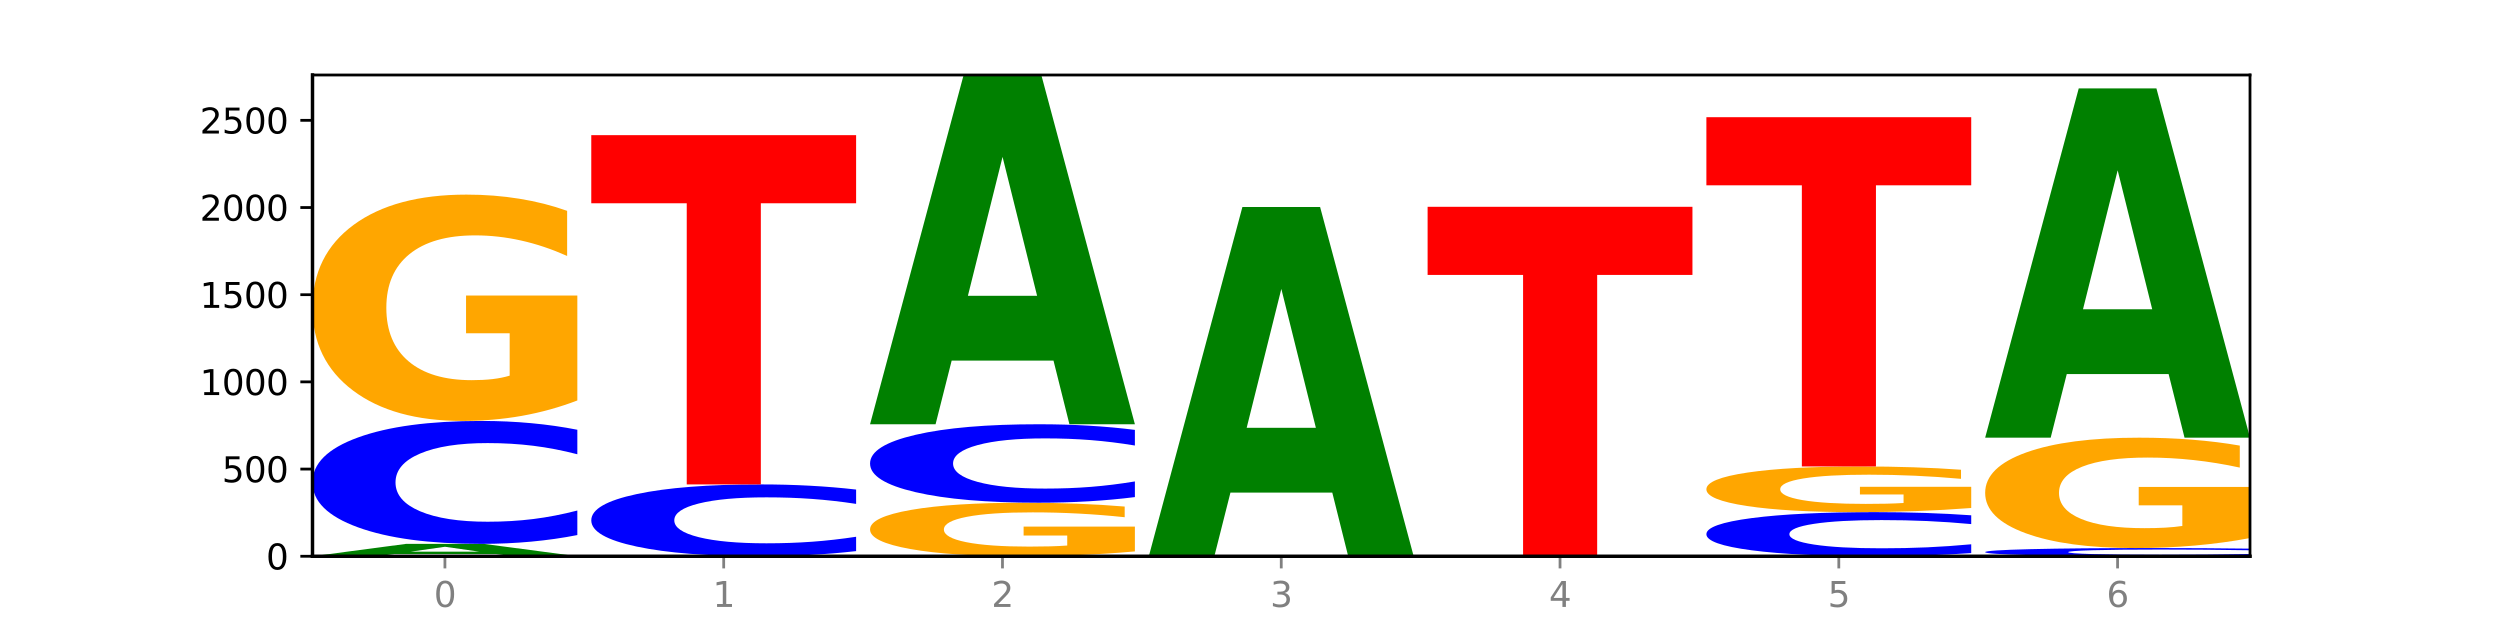 <?xml version="1.0" encoding="utf-8" standalone="no"?>
<!DOCTYPE svg PUBLIC "-//W3C//DTD SVG 1.1//EN"
  "http://www.w3.org/Graphics/SVG/1.1/DTD/svg11.dtd">
<svg xmlns:xlink="http://www.w3.org/1999/xlink" width="720pt" height="180pt" viewBox="0 0 720 180" xmlns="http://www.w3.org/2000/svg" version="1.1">
 <defs>
  <style type="text/css">*{stroke-linejoin: round; stroke-linecap: butt}</style>
 </defs>
 <g id="figure_1">
  <g id="patch_1">
   <path d="M 0 180 
L 720 180 
L 720 0 
L 0 0 
z
" style="fill: #ffffff"/>
  </g>
  <g id="axes_1">
   <g id="patch_2">
    <path d="M 90 160.2 
L 648 160.2 
L 648 21.6 
L 90 21.6 
z
" style="fill: #ffffff"/>
   </g>
   <g id="line2d_1">
    <path d="M 90 160.2 
L 648 160.2 
" clip-path="url(#p8d3bbc501b)" style="fill: none; stroke: #000000; stroke-width: 0.5; stroke-linecap: square"/>
   </g>
   <g id="patch_3">
    <path d="M 142.835 159.55 
L 113.501 159.55 
L 108.87 160.2 
L 90 160.2 
L 116.948 156.635 
L 139.326 156.635 
L 166.273 160.2 
L 147.419 160.2 
L 142.835 159.55 
z
M 118.18 158.889 
L 138.109 158.889 
L 128.16 157.471 
L 118.18 158.889 
z
" clip-path="url(#p8d3bbc501b)" style="fill: #008000"/>
   </g>
   <g id="patch_4">
    <path d="M 166.273 154.097 
Q 159.893 155.355 152.994 155.991 
Q 146.095 156.635 138.581 156.635 
Q 116.174 156.635 103.087 151.866 
Q 90 147.098 90 138.944 
Q 90 130.76 103.087 126 
Q 116.174 121.231 138.581 121.231 
Q 146.095 121.231 152.994 121.875 
Q 159.893 122.511 166.273 123.769 
L 166.273 130.826 
Q 159.836 129.159 153.59 128.384 
Q 147.344 127.608 140.445 127.608 
Q 128.069 127.608 120.978 130.629 
Q 113.906 133.642 113.906 138.944 
Q 113.906 144.224 120.978 147.244 
Q 128.069 150.257 140.445 150.257 
Q 147.344 150.257 153.59 149.482 
Q 159.836 148.7 166.273 147.032 
L 166.273 154.097 
z
" clip-path="url(#p8d3bbc501b)" style="fill: #0000ff"/>
   </g>
   <g id="patch_5">
    <path d="M 166.273 115.334 
Q 158.581 118.283 150.308 119.764 
Q 142.034 121.231 133.214 121.231 
Q 113.282 121.231 101.641 112.452 
Q 90 103.673 90 88.66 
Q 90 73.472 101.846 64.761 
Q 113.709 56.049 134.342 56.049 
Q 142.291 56.049 149.573 57.234 
Q 156.872 58.405 163.333 60.721 
L 163.333 73.715 
Q 156.667 70.739 150.068 69.271 
Q 143.47 67.79 136.838 67.79 
Q 124.564 67.79 117.914 73.203 
Q 111.265 78.602 111.265 88.66 
Q 111.265 98.624 117.675 104.064 
Q 124.085 109.49 135.88 109.49 
Q 139.094 109.49 141.846 109.18 
Q 144.598 108.857 146.786 108.184 
L 146.786 95.985 
L 134.222 95.985 
L 134.222 85.119 
L 166.273 85.119 
L 166.273 115.334 
z
" clip-path="url(#p8d3bbc501b)" style="fill: #ffa600"/>
   </g>
   <g id="patch_6">
    <path d="M 246.561 158.717 
Q 240.181 159.452 233.282 159.824 
Q 226.383 160.2 218.869 160.2 
Q 196.462 160.2 183.375 157.413 
Q 170.288 154.627 170.288 149.862 
Q 170.288 145.079 183.375 142.297 
Q 196.462 139.51 218.869 139.51 
Q 226.383 139.51 233.282 139.887 
Q 240.181 140.258 246.561 140.993 
L 246.561 145.118 
Q 240.123 144.143 233.878 143.69 
Q 227.632 143.237 220.733 143.237 
Q 208.357 143.237 201.266 145.002 
Q 194.194 146.763 194.194 149.862 
Q 194.194 152.947 201.266 154.712 
Q 208.357 156.473 220.733 156.473 
Q 227.632 156.473 233.878 156.02 
Q 240.123 155.563 246.561 154.588 
L 246.561 158.717 
z
" clip-path="url(#p8d3bbc501b)" style="fill: #0000ff"/>
   </g>
   <g id="patch_7">
    <path d="M 170.288 38.925 
L 246.561 38.925 
L 246.561 58.542 
L 219.12 58.542 
L 219.12 139.51 
L 197.782 139.51 
L 197.782 58.542 
L 170.288 58.542 
L 170.288 38.925 
z
" clip-path="url(#p8d3bbc501b)" style="fill: #ff0000"/>
   </g>
   <g id="patch_8">
    <path d="M 326.849 158.805 
Q 319.157 159.503 310.883 159.853 
Q 302.61 160.2 293.789 160.2 
Q 273.858 160.2 262.217 158.124 
Q 250.576 156.047 250.576 152.496 
Q 250.576 148.904 262.422 146.844 
Q 274.285 144.783 294.917 144.783 
Q 302.866 144.783 310.148 145.064 
Q 317.447 145.341 323.909 145.888 
L 323.909 148.961 
Q 317.242 148.258 310.644 147.911 
Q 304.046 147.56 297.413 147.56 
Q 285.14 147.56 278.49 148.84 
Q 271.84 150.117 271.84 152.496 
Q 271.84 154.853 278.251 156.14 
Q 284.661 157.423 296.456 157.423 
Q 299.669 157.423 302.422 157.35 
Q 305.174 157.273 307.362 157.114 
L 307.362 154.229 
L 294.798 154.229 
L 294.798 151.659 
L 326.849 151.659 
L 326.849 158.805 
z
" clip-path="url(#p8d3bbc501b)" style="fill: #ffa600"/>
   </g>
   <g id="patch_9">
    <path d="M 326.849 143.163 
Q 320.469 143.966 313.57 144.372 
Q 306.671 144.783 299.157 144.783 
Q 276.749 144.783 263.663 141.74 
Q 250.576 138.696 250.576 133.491 
Q 250.576 128.268 263.663 125.229 
Q 276.749 122.185 299.157 122.185 
Q 306.671 122.185 313.57 122.596 
Q 320.469 123.002 326.849 123.805 
L 326.849 128.31 
Q 320.411 127.246 314.166 126.751 
Q 307.92 126.256 301.021 126.256 
Q 288.645 126.256 281.554 128.184 
Q 274.482 130.107 274.482 133.491 
Q 274.482 136.862 281.554 138.79 
Q 288.645 140.713 301.021 140.713 
Q 307.92 140.713 314.166 140.218 
Q 320.411 139.718 326.849 138.654 
L 326.849 143.163 
z
" clip-path="url(#p8d3bbc501b)" style="fill: #0000ff"/>
   </g>
   <g id="patch_10">
    <path d="M 303.41 103.862 
L 274.077 103.862 
L 269.445 122.185 
L 250.576 122.185 
L 277.523 21.6 
L 299.901 21.6 
L 326.849 122.185 
L 307.995 122.185 
L 303.41 103.862 
z
M 278.755 85.193 
L 298.685 85.193 
L 288.736 45.183 
L 278.755 85.193 
z
" clip-path="url(#p8d3bbc501b)" style="fill: #008000"/>
   </g>
   <g id="patch_11">
    <path d="M 383.698 141.876 
L 354.364 141.876 
L 349.733 160.2 
L 330.863 160.2 
L 357.811 59.615 
L 380.189 59.615 
L 407.137 160.2 
L 388.283 160.2 
L 383.698 141.876 
z
M 359.043 123.208 
L 378.973 123.208 
L 369.023 83.198 
L 359.043 123.208 
z
" clip-path="url(#p8d3bbc501b)" style="fill: #008000"/>
   </g>
   <g id="patch_12">
    <path d="M 487.424 160.195 
Q 479.732 160.198 471.459 160.199 
Q 463.185 160.2 454.365 160.2 
Q 434.433 160.2 422.792 160.193 
Q 411.151 160.186 411.151 160.175 
Q 411.151 160.163 422.997 160.156 
Q 434.86 160.15 455.493 160.15 
Q 463.442 160.15 470.724 160.151 
Q 478.023 160.152 484.484 160.153 
L 484.484 160.163 
Q 477.818 160.161 471.219 160.16 
Q 464.621 160.159 457.989 160.159 
Q 445.715 160.159 439.066 160.163 
Q 432.416 160.167 432.416 160.175 
Q 432.416 160.183 438.826 160.187 
Q 445.236 160.191 457.031 160.191 
Q 460.245 160.191 462.997 160.191 
Q 465.749 160.19 467.937 160.19 
L 467.937 160.181 
L 455.373 160.181 
L 455.373 160.172 
L 487.424 160.172 
L 487.424 160.195 
z
" clip-path="url(#p8d3bbc501b)" style="fill: #ffa600"/>
   </g>
   <g id="patch_13">
    <path d="M 411.151 59.564 
L 487.424 59.564 
L 487.424 79.181 
L 459.984 79.181 
L 459.984 160.15 
L 438.645 160.15 
L 438.645 79.181 
L 411.151 79.181 
L 411.151 59.564 
z
" clip-path="url(#p8d3bbc501b)" style="fill: #ff0000"/>
   </g>
   <g id="patch_14">
    <path d="M 567.712 159.289 
Q 561.332 159.741 554.433 159.969 
Q 547.534 160.2 540.02 160.2 
Q 517.613 160.2 504.526 158.489 
Q 491.439 156.778 491.439 153.851 
Q 491.439 150.915 504.526 149.206 
Q 517.613 147.495 540.02 147.495 
Q 547.534 147.495 554.433 147.726 
Q 561.332 147.954 567.712 148.406 
L 567.712 150.938 
Q 561.274 150.34 555.029 150.062 
Q 548.783 149.784 541.884 149.784 
Q 529.508 149.784 522.417 150.867 
Q 515.345 151.949 515.345 153.851 
Q 515.345 155.746 522.417 156.83 
Q 529.508 157.911 541.884 157.911 
Q 548.783 157.911 555.029 157.633 
Q 561.274 157.352 567.712 156.754 
L 567.712 159.289 
z
" clip-path="url(#p8d3bbc501b)" style="fill: #0000ff"/>
   </g>
   <g id="patch_15">
    <path d="M 567.712 146.305 
Q 560.02 146.9 551.746 147.199 
Q 543.473 147.495 534.652 147.495 
Q 514.721 147.495 503.08 145.723 
Q 491.439 143.951 491.439 140.921 
Q 491.439 137.855 503.285 136.096 
Q 515.148 134.338 535.781 134.338 
Q 543.729 134.338 551.011 134.577 
Q 558.311 134.814 564.772 135.281 
L 564.772 137.904 
Q 558.105 137.303 551.507 137.007 
Q 544.909 136.708 538.276 136.708 
Q 526.003 136.708 519.353 137.801 
Q 512.704 138.89 512.704 140.921 
Q 512.704 142.932 519.114 144.03 
Q 525.524 145.125 537.319 145.125 
Q 540.533 145.125 543.285 145.063 
Q 546.037 144.997 548.225 144.861 
L 548.225 142.399 
L 535.661 142.399 
L 535.661 140.206 
L 567.712 140.206 
L 567.712 146.305 
z
" clip-path="url(#p8d3bbc501b)" style="fill: #ffa600"/>
   </g>
   <g id="patch_16">
    <path d="M 491.439 33.753 
L 567.712 33.753 
L 567.712 53.37 
L 540.272 53.37 
L 540.272 134.338 
L 518.933 134.338 
L 518.933 53.37 
L 491.439 53.37 
L 491.439 33.753 
z
" clip-path="url(#p8d3bbc501b)" style="fill: #ff0000"/>
   </g>
   <g id="patch_17">
    <path d="M 648 160.031 
Q 641.62 160.115 634.721 160.157 
Q 627.822 160.2 620.308 160.2 
Q 597.901 160.2 584.814 159.882 
Q 571.727 159.564 571.727 159.021 
Q 571.727 158.475 584.814 158.158 
Q 597.901 157.84 620.308 157.84 
Q 627.822 157.84 634.721 157.883 
Q 641.62 157.925 648 158.009 
L 648 158.479 
Q 641.562 158.368 635.317 158.317 
Q 629.071 158.265 622.172 158.265 
Q 609.796 158.265 602.705 158.466 
Q 595.633 158.667 595.633 159.021 
Q 595.633 159.373 602.705 159.574 
Q 609.796 159.775 622.172 159.775 
Q 629.071 159.775 635.317 159.723 
Q 641.562 159.671 648 159.56 
L 648 160.031 
z
" clip-path="url(#p8d3bbc501b)" style="fill: #0000ff"/>
   </g>
   <g id="patch_18">
    <path d="M 648 154.964 
Q 640.308 156.402 632.034 157.124 
Q 623.761 157.84 614.94 157.84 
Q 595.009 157.84 583.368 153.559 
Q 571.727 149.277 571.727 141.956 
Q 571.727 134.549 583.573 130.301 
Q 595.436 126.052 616.068 126.052 
Q 624.017 126.052 631.299 126.63 
Q 638.598 127.201 645.06 128.331 
L 645.06 134.667 
Q 638.393 133.216 631.795 132.5 
Q 625.197 131.778 618.564 131.778 
Q 606.291 131.778 599.641 134.418 
Q 592.992 137.051 592.992 141.956 
Q 592.992 146.815 599.402 149.468 
Q 605.812 152.114 617.607 152.114 
Q 620.821 152.114 623.573 151.963 
Q 626.325 151.805 628.513 151.477 
L 628.513 145.528 
L 615.949 145.528 
L 615.949 140.229 
L 648 140.229 
L 648 154.964 
z
" clip-path="url(#p8d3bbc501b)" style="fill: #ffa600"/>
   </g>
   <g id="patch_19">
    <path d="M 624.561 107.729 
L 595.228 107.729 
L 590.596 126.052 
L 571.727 126.052 
L 598.674 25.467 
L 621.052 25.467 
L 648 126.052 
L 629.146 126.052 
L 624.561 107.729 
z
M 599.906 89.06 
L 619.836 89.06 
L 609.887 49.05 
L 599.906 89.06 
z
" clip-path="url(#p8d3bbc501b)" style="fill: #008000"/>
   </g>
   <g id="matplotlib.axis_1">
    <g id="xtick_1">
     <g id="line2d_2">
      <defs>
       <path id="me71bff2079" d="M 0 0 
L 0 3.5 
" style="stroke: #808080; stroke-width: 0.8"/>
      </defs>
      <g>
       <use xlink:href="#me71bff2079" x="128.137" y="160.2" style="fill: #808080; stroke: #808080; stroke-width: 0.8"/>
      </g>
     </g>
     <g id="text_1">
      <!-- 0 -->
      <g style="fill: #808080" transform="translate(124.955 174.798) scale(0.1 -0.1)">
       <defs>
        <path id="DejaVuSans-30" d="M 2034 4250 
Q 1547 4250 1301 3770 
Q 1056 3291 1056 2328 
Q 1056 1369 1301 889 
Q 1547 409 2034 409 
Q 2525 409 2770 889 
Q 3016 1369 3016 2328 
Q 3016 3291 2770 3770 
Q 2525 4250 2034 4250 
z
M 2034 4750 
Q 2819 4750 3233 4129 
Q 3647 3509 3647 2328 
Q 3647 1150 3233 529 
Q 2819 -91 2034 -91 
Q 1250 -91 836 529 
Q 422 1150 422 2328 
Q 422 3509 836 4129 
Q 1250 4750 2034 4750 
z
" transform="scale(0.016)"/>
       </defs>
       <use xlink:href="#DejaVuSans-30"/>
      </g>
     </g>
    </g>
    <g id="xtick_2">
     <g id="line2d_3">
      <g>
       <use xlink:href="#me71bff2079" x="208.424" y="160.2" style="fill: #808080; stroke: #808080; stroke-width: 0.8"/>
      </g>
     </g>
     <g id="text_2">
      <!-- 1 -->
      <g style="fill: #808080" transform="translate(205.243 174.798) scale(0.1 -0.1)">
       <defs>
        <path id="DejaVuSans-31" d="M 794 531 
L 1825 531 
L 1825 4091 
L 703 3866 
L 703 4441 
L 1819 4666 
L 2450 4666 
L 2450 531 
L 3481 531 
L 3481 0 
L 794 0 
L 794 531 
z
" transform="scale(0.016)"/>
       </defs>
       <use xlink:href="#DejaVuSans-31"/>
      </g>
     </g>
    </g>
    <g id="xtick_3">
     <g id="line2d_4">
      <g>
       <use xlink:href="#me71bff2079" x="288.712" y="160.2" style="fill: #808080; stroke: #808080; stroke-width: 0.8"/>
      </g>
     </g>
     <g id="text_3">
      <!-- 2 -->
      <g style="fill: #808080" transform="translate(285.531 174.798) scale(0.1 -0.1)">
       <defs>
        <path id="DejaVuSans-32" d="M 1228 531 
L 3431 531 
L 3431 0 
L 469 0 
L 469 531 
Q 828 903 1448 1529 
Q 2069 2156 2228 2338 
Q 2531 2678 2651 2914 
Q 2772 3150 2772 3378 
Q 2772 3750 2511 3984 
Q 2250 4219 1831 4219 
Q 1534 4219 1204 4116 
Q 875 4013 500 3803 
L 500 4441 
Q 881 4594 1212 4672 
Q 1544 4750 1819 4750 
Q 2544 4750 2975 4387 
Q 3406 4025 3406 3419 
Q 3406 3131 3298 2873 
Q 3191 2616 2906 2266 
Q 2828 2175 2409 1742 
Q 1991 1309 1228 531 
z
" transform="scale(0.016)"/>
       </defs>
       <use xlink:href="#DejaVuSans-32"/>
      </g>
     </g>
    </g>
    <g id="xtick_4">
     <g id="line2d_5">
      <g>
       <use xlink:href="#me71bff2079" x="369" y="160.2" style="fill: #808080; stroke: #808080; stroke-width: 0.8"/>
      </g>
     </g>
     <g id="text_4">
      <!-- 3 -->
      <g style="fill: #808080" transform="translate(365.819 174.798) scale(0.1 -0.1)">
       <defs>
        <path id="DejaVuSans-33" d="M 2597 2516 
Q 3050 2419 3304 2112 
Q 3559 1806 3559 1356 
Q 3559 666 3084 287 
Q 2609 -91 1734 -91 
Q 1441 -91 1130 -33 
Q 819 25 488 141 
L 488 750 
Q 750 597 1062 519 
Q 1375 441 1716 441 
Q 2309 441 2620 675 
Q 2931 909 2931 1356 
Q 2931 1769 2642 2001 
Q 2353 2234 1838 2234 
L 1294 2234 
L 1294 2753 
L 1863 2753 
Q 2328 2753 2575 2939 
Q 2822 3125 2822 3475 
Q 2822 3834 2567 4026 
Q 2313 4219 1838 4219 
Q 1578 4219 1281 4162 
Q 984 4106 628 3988 
L 628 4550 
Q 988 4650 1302 4700 
Q 1616 4750 1894 4750 
Q 2613 4750 3031 4423 
Q 3450 4097 3450 3541 
Q 3450 3153 3228 2886 
Q 3006 2619 2597 2516 
z
" transform="scale(0.016)"/>
       </defs>
       <use xlink:href="#DejaVuSans-33"/>
      </g>
     </g>
    </g>
    <g id="xtick_5">
     <g id="line2d_6">
      <g>
       <use xlink:href="#me71bff2079" x="449.288" y="160.2" style="fill: #808080; stroke: #808080; stroke-width: 0.8"/>
      </g>
     </g>
     <g id="text_5">
      <!-- 4 -->
      <g style="fill: #808080" transform="translate(446.107 174.798) scale(0.1 -0.1)">
       <defs>
        <path id="DejaVuSans-34" d="M 2419 4116 
L 825 1625 
L 2419 1625 
L 2419 4116 
z
M 2253 4666 
L 3047 4666 
L 3047 1625 
L 3713 1625 
L 3713 1100 
L 3047 1100 
L 3047 0 
L 2419 0 
L 2419 1100 
L 313 1100 
L 313 1709 
L 2253 4666 
z
" transform="scale(0.016)"/>
       </defs>
       <use xlink:href="#DejaVuSans-34"/>
      </g>
     </g>
    </g>
    <g id="xtick_6">
     <g id="line2d_7">
      <g>
       <use xlink:href="#me71bff2079" x="529.576" y="160.2" style="fill: #808080; stroke: #808080; stroke-width: 0.8"/>
      </g>
     </g>
     <g id="text_6">
      <!-- 5 -->
      <g style="fill: #808080" transform="translate(526.394 174.798) scale(0.1 -0.1)">
       <defs>
        <path id="DejaVuSans-35" d="M 691 4666 
L 3169 4666 
L 3169 4134 
L 1269 4134 
L 1269 2991 
Q 1406 3038 1543 3061 
Q 1681 3084 1819 3084 
Q 2600 3084 3056 2656 
Q 3513 2228 3513 1497 
Q 3513 744 3044 326 
Q 2575 -91 1722 -91 
Q 1428 -91 1123 -41 
Q 819 9 494 109 
L 494 744 
Q 775 591 1075 516 
Q 1375 441 1709 441 
Q 2250 441 2565 725 
Q 2881 1009 2881 1497 
Q 2881 1984 2565 2268 
Q 2250 2553 1709 2553 
Q 1456 2553 1204 2497 
Q 953 2441 691 2322 
L 691 4666 
z
" transform="scale(0.016)"/>
       </defs>
       <use xlink:href="#DejaVuSans-35"/>
      </g>
     </g>
    </g>
    <g id="xtick_7">
     <g id="line2d_8">
      <g>
       <use xlink:href="#me71bff2079" x="609.863" y="160.2" style="fill: #808080; stroke: #808080; stroke-width: 0.8"/>
      </g>
     </g>
     <g id="text_7">
      <!-- 6 -->
      <g style="fill: #808080" transform="translate(606.682 174.798) scale(0.1 -0.1)">
       <defs>
        <path id="DejaVuSans-36" d="M 2113 2584 
Q 1688 2584 1439 2293 
Q 1191 2003 1191 1497 
Q 1191 994 1439 701 
Q 1688 409 2113 409 
Q 2538 409 2786 701 
Q 3034 994 3034 1497 
Q 3034 2003 2786 2293 
Q 2538 2584 2113 2584 
z
M 3366 4563 
L 3366 3988 
Q 3128 4100 2886 4159 
Q 2644 4219 2406 4219 
Q 1781 4219 1451 3797 
Q 1122 3375 1075 2522 
Q 1259 2794 1537 2939 
Q 1816 3084 2150 3084 
Q 2853 3084 3261 2657 
Q 3669 2231 3669 1497 
Q 3669 778 3244 343 
Q 2819 -91 2113 -91 
Q 1303 -91 875 529 
Q 447 1150 447 2328 
Q 447 3434 972 4092 
Q 1497 4750 2381 4750 
Q 2619 4750 2861 4703 
Q 3103 4656 3366 4563 
z
" transform="scale(0.016)"/>
       </defs>
       <use xlink:href="#DejaVuSans-36"/>
      </g>
     </g>
    </g>
   </g>
   <g id="matplotlib.axis_2">
    <g id="ytick_1">
     <g id="line2d_9">
      <defs>
       <path id="m66d3e603e3" d="M 0 0 
L -3.5 0 
" style="stroke: #000000; stroke-width: 0.8"/>
      </defs>
      <g>
       <use xlink:href="#m66d3e603e3" x="90" y="160.2" style="stroke: #000000; stroke-width: 0.8"/>
      </g>
     </g>
     <g id="text_8">
      <!-- 0 -->
      <g transform="translate(76.638 163.999) scale(0.1 -0.1)">
       <use xlink:href="#DejaVuSans-30"/>
      </g>
     </g>
    </g>
    <g id="ytick_2">
     <g id="line2d_10">
      <g>
       <use xlink:href="#m66d3e603e3" x="90" y="135.091" style="stroke: #000000; stroke-width: 0.8"/>
      </g>
     </g>
     <g id="text_9">
      <!-- 500 -->
      <g transform="translate(63.913 138.891) scale(0.1 -0.1)">
       <use xlink:href="#DejaVuSans-35"/>
       <use xlink:href="#DejaVuSans-30" x="63.623"/>
       <use xlink:href="#DejaVuSans-30" x="127.246"/>
      </g>
     </g>
    </g>
    <g id="ytick_3">
     <g id="line2d_11">
      <g>
       <use xlink:href="#m66d3e603e3" x="90" y="109.983" style="stroke: #000000; stroke-width: 0.8"/>
      </g>
     </g>
     <g id="text_10">
      <!-- 1000 -->
      <g transform="translate(57.55 113.782) scale(0.1 -0.1)">
       <use xlink:href="#DejaVuSans-31"/>
       <use xlink:href="#DejaVuSans-30" x="63.623"/>
       <use xlink:href="#DejaVuSans-30" x="127.246"/>
       <use xlink:href="#DejaVuSans-30" x="190.869"/>
      </g>
     </g>
    </g>
    <g id="ytick_4">
     <g id="line2d_12">
      <g>
       <use xlink:href="#m66d3e603e3" x="90" y="84.874" style="stroke: #000000; stroke-width: 0.8"/>
      </g>
     </g>
     <g id="text_11">
      <!-- 1500 -->
      <g transform="translate(57.55 88.673) scale(0.1 -0.1)">
       <use xlink:href="#DejaVuSans-31"/>
       <use xlink:href="#DejaVuSans-35" x="63.623"/>
       <use xlink:href="#DejaVuSans-30" x="127.246"/>
       <use xlink:href="#DejaVuSans-30" x="190.869"/>
      </g>
     </g>
    </g>
    <g id="ytick_5">
     <g id="line2d_13">
      <g>
       <use xlink:href="#m66d3e603e3" x="90" y="59.765" style="stroke: #000000; stroke-width: 0.8"/>
      </g>
     </g>
     <g id="text_12">
      <!-- 2000 -->
      <g transform="translate(57.55 63.564) scale(0.1 -0.1)">
       <use xlink:href="#DejaVuSans-32"/>
       <use xlink:href="#DejaVuSans-30" x="63.623"/>
       <use xlink:href="#DejaVuSans-30" x="127.246"/>
       <use xlink:href="#DejaVuSans-30" x="190.869"/>
      </g>
     </g>
    </g>
    <g id="ytick_6">
     <g id="line2d_14">
      <g>
       <use xlink:href="#m66d3e603e3" x="90" y="34.657" style="stroke: #000000; stroke-width: 0.8"/>
      </g>
     </g>
     <g id="text_13">
      <!-- 2500 -->
      <g transform="translate(57.55 38.456) scale(0.1 -0.1)">
       <use xlink:href="#DejaVuSans-32"/>
       <use xlink:href="#DejaVuSans-35" x="63.623"/>
       <use xlink:href="#DejaVuSans-30" x="127.246"/>
       <use xlink:href="#DejaVuSans-30" x="190.869"/>
      </g>
     </g>
    </g>
   </g>
   <g id="patch_20">
    <path d="M 90 160.2 
L 90 21.6 
" style="fill: none; stroke: #000000; stroke-linejoin: miter; stroke-linecap: square"/>
   </g>
   <g id="patch_21">
    <path d="M 648 160.2 
L 648 21.6 
" style="fill: none; stroke: #000000; stroke-width: 0.8; stroke-linejoin: miter; stroke-linecap: square"/>
   </g>
   <g id="patch_22">
    <path d="M 90 160.2 
L 648 160.2 
" style="fill: none; stroke: #000000; stroke-linejoin: miter; stroke-linecap: square"/>
   </g>
   <g id="patch_23">
    <path d="M 90 21.6 
L 648 21.6 
" style="fill: none; stroke: #000000; stroke-width: 0.8; stroke-linejoin: miter; stroke-linecap: square"/>
   </g>
  </g>
 </g>
 <defs>
  <clipPath id="p8d3bbc501b">
   <rect x="90" y="21.6" width="558" height="138.6"/>
  </clipPath>
 </defs>
</svg>
